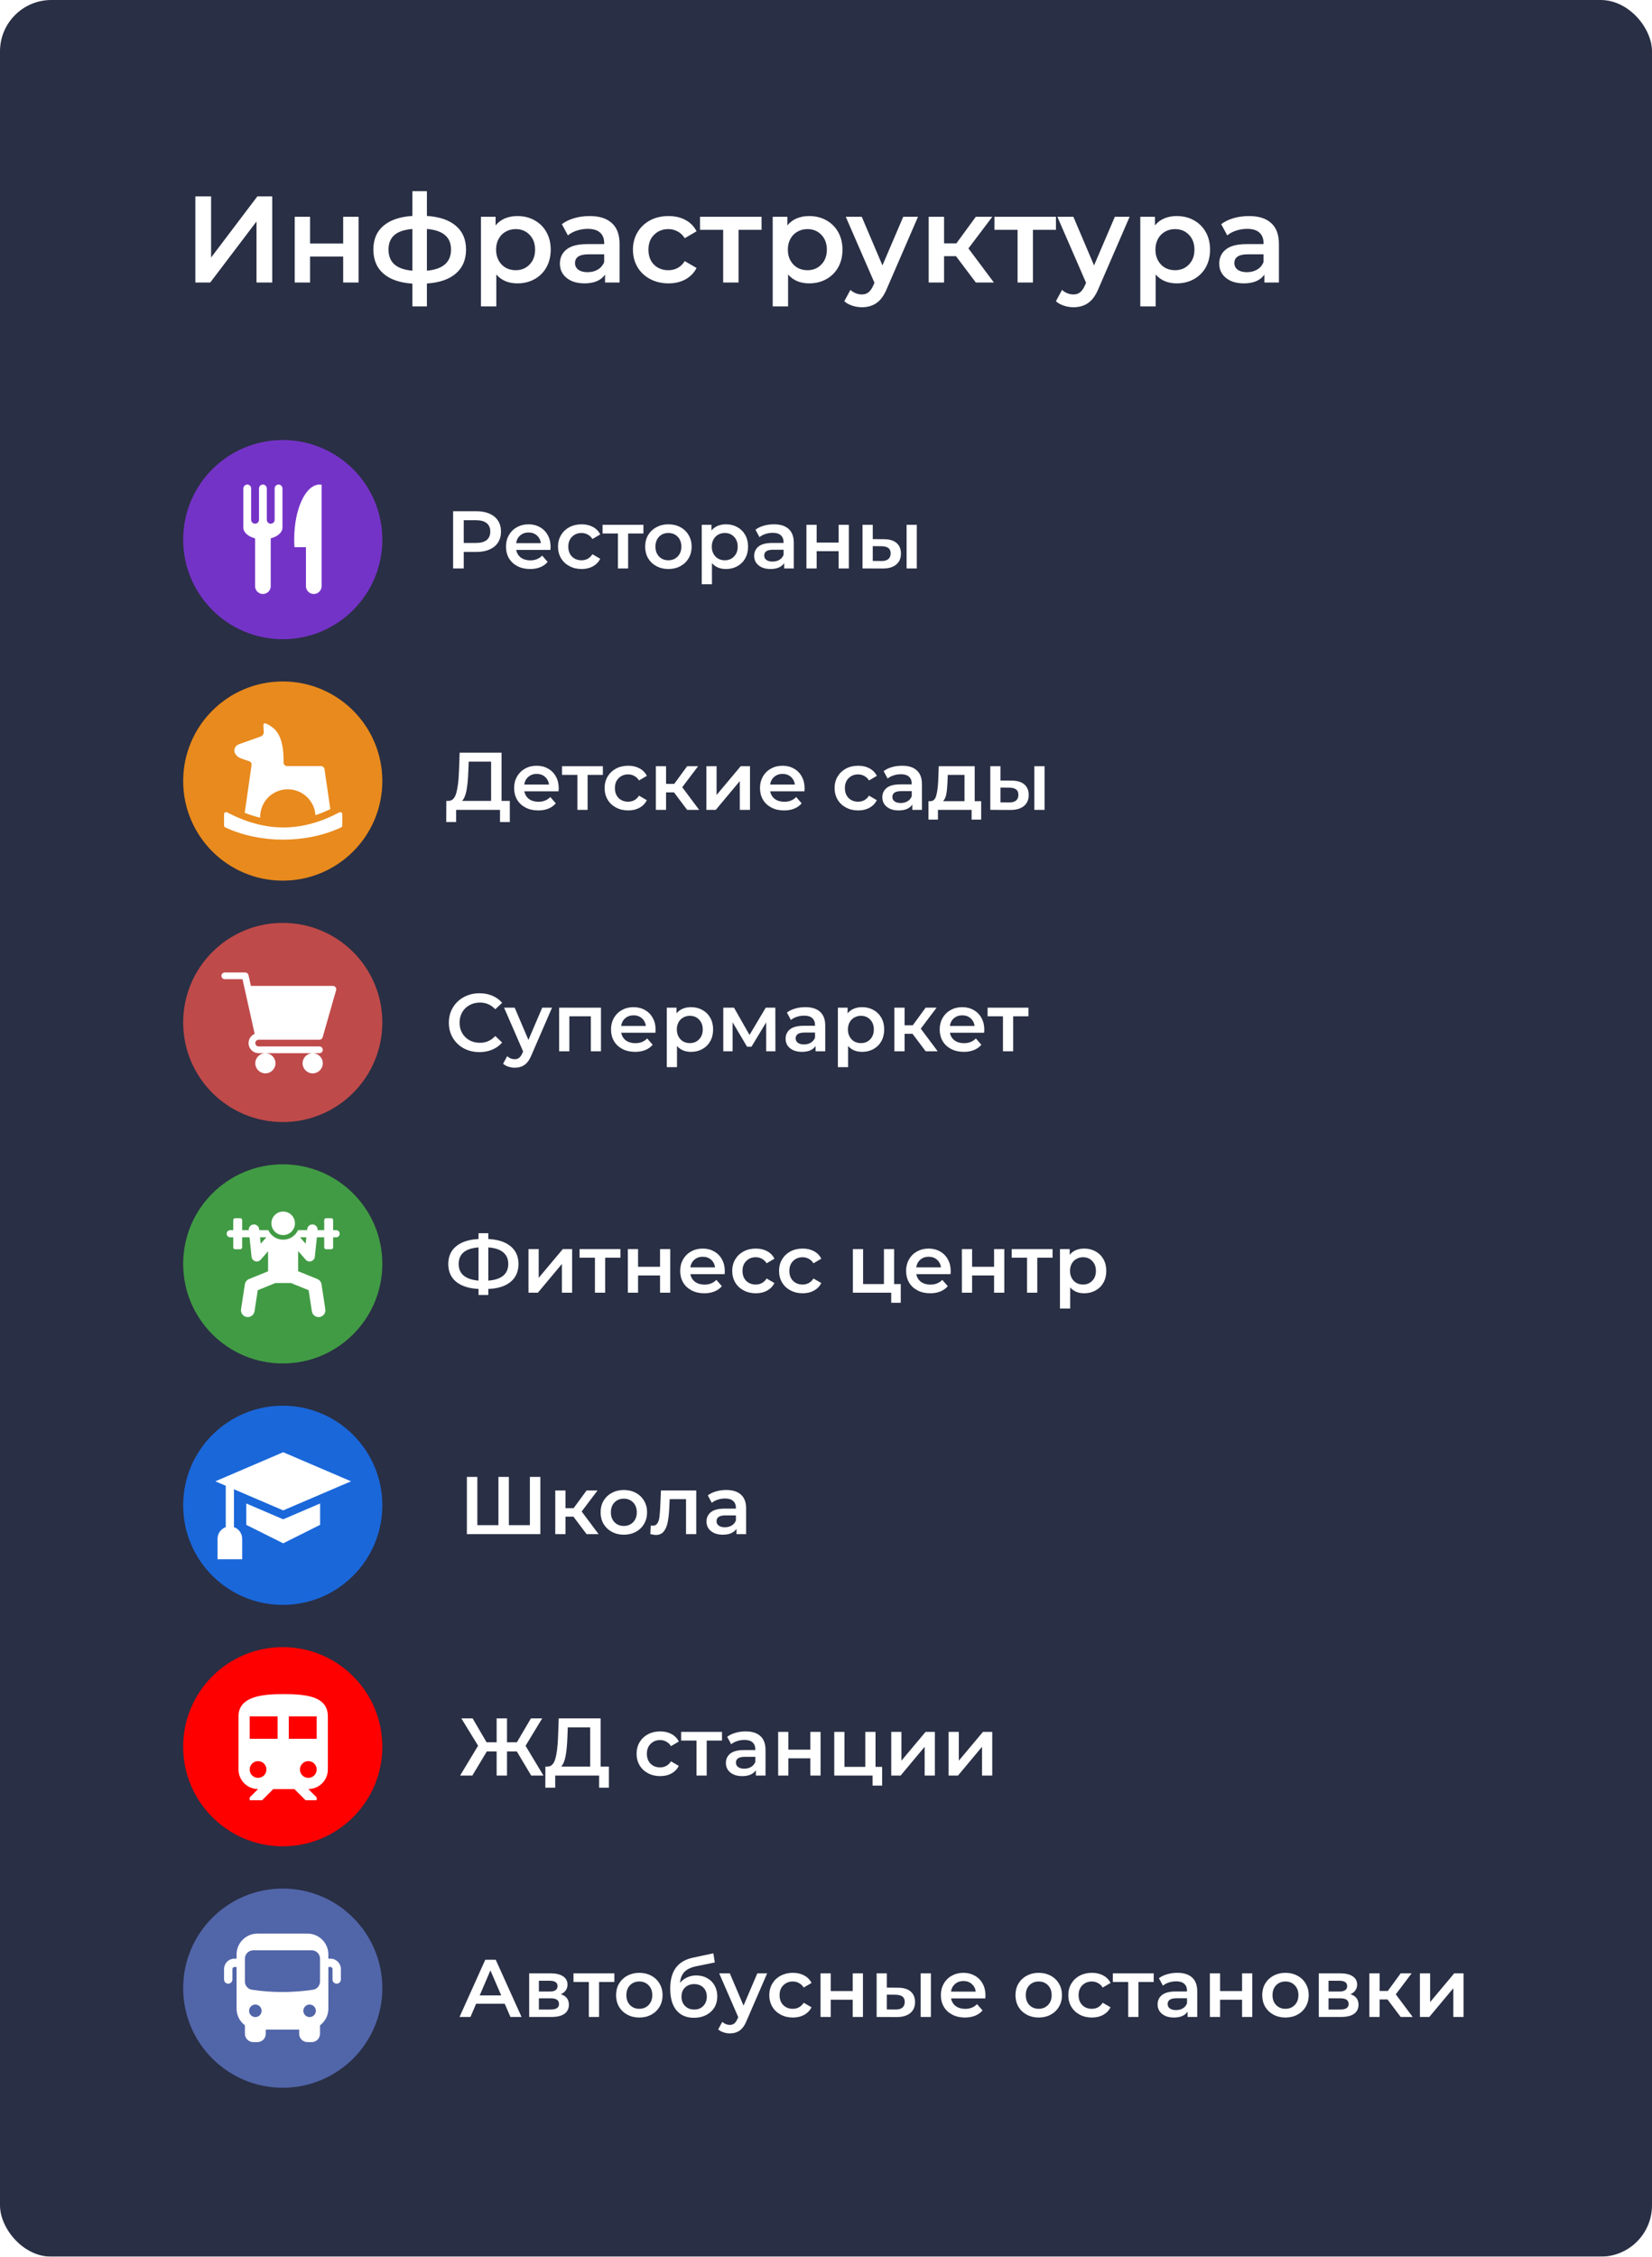 <?xml version="1.0" encoding="UTF-8"?> <svg xmlns="http://www.w3.org/2000/svg" width="965" height="1318" viewBox="0 0 965 1318" fill="none"><g filter="url(#filter0_b_137_435)"><rect width="965" height="1318" rx="30" fill="#292F44"></rect><circle cx="165.166" cy="1020.17" r="58.166" fill="#FF0000"></circle><g clip-path="url(#clip0_137_435)"><path d="M165.42 989.433C152.372 989.433 139.324 991.064 139.324 1002.48V1033.47C139.324 1039.76 144.445 1044.89 150.741 1044.89L145.848 1049.78V1051.41H153.122L159.646 1044.89H171.944L178.467 1051.41H184.991V1049.78L180.098 1044.89C186.394 1044.89 191.515 1039.76 191.515 1033.47V1002.48C191.515 991.064 179.837 989.433 165.42 989.433ZM150.741 1038.36C148.034 1038.36 145.848 1036.18 145.848 1033.47C145.848 1030.76 148.034 1028.58 150.741 1028.58C153.448 1028.58 155.634 1030.76 155.634 1033.47C155.634 1036.18 153.448 1038.36 150.741 1038.36ZM162.158 1015.53H145.848V1002.48H162.158V1015.53H162.158ZM180.098 1038.36C177.391 1038.36 175.205 1036.18 175.205 1033.47C175.205 1030.76 177.391 1028.58 180.098 1028.58C182.806 1028.58 184.991 1030.76 184.991 1033.47C184.991 1036.18 182.806 1038.36 180.098 1038.36ZM184.991 1015.53H168.681V1002.48H184.991V1015.53Z" fill="white"></path></g><circle cx="165.166" cy="879.166" r="58.166" fill="#1A67DA"></circle><g clip-path="url(#clip1_137_435)"><path d="M136.67 891.917V869.811L165.42 882.133L205.044 865.151L165.42 848.169L125.796 865.151L131.878 867.757V891.917C129.089 892.906 127.086 895.569 127.086 898.693V910.672H141.462V898.693C141.462 895.57 139.458 892.906 136.67 891.917Z" fill="white"></path><path d="M143.857 878.104V890.59L165.42 901.371L186.983 890.59V878.104L165.42 887.346L143.857 878.104Z" fill="white"></path></g><circle cx="165.166" cy="738.166" r="58.166" fill="#419B44"></circle><g clip-path="url(#clip2_137_435)"><path d="M196.356 718.477H194.599V712.596C194.599 712.304 194.483 712.024 194.277 711.818C194.07 711.611 193.79 711.495 193.498 711.495H190.49C190.198 711.495 189.918 711.611 189.711 711.818C189.505 712.024 189.389 712.304 189.389 712.596V718.477H185.543C185.704 716.793 184.463 715.318 182.82 715.144C181.13 714.966 179.631 716.202 179.455 717.866L179.39 718.477H174.091C172.527 721.853 169.153 724.032 165.415 724.032C161.626 724.032 158.28 721.803 156.739 718.477H151.459L151.394 717.866C151.217 716.189 149.704 714.967 148.029 715.144C146.388 715.318 145.145 716.791 145.306 718.477H141.45V712.596C141.45 712.304 141.334 712.024 141.128 711.818C140.921 711.611 140.641 711.495 140.349 711.495H137.341C137.049 711.495 136.769 711.611 136.562 711.818C136.356 712.024 136.24 712.304 136.24 712.596V718.477H134.484C133.332 718.477 132.399 719.41 132.399 720.562C132.399 721.713 133.332 722.646 134.484 722.646H136.24V728.527C136.24 728.819 136.356 729.099 136.562 729.306C136.769 729.512 137.049 729.628 137.341 729.628H140.349C140.641 729.628 140.922 729.512 141.128 729.306C141.335 729.099 141.451 728.819 141.451 728.527V722.646H145.745C145.877 723.893 146.809 732.711 146.947 734.016C147.224 736.633 150.52 737.739 152.295 735.707L156.596 730.785V742.495L145.467 747.017C144.828 747.276 144.268 747.697 143.841 748.238C143.414 748.779 143.135 749.422 143.031 750.103L140.811 764.659C140.479 766.832 141.972 768.862 144.144 769.193C146.317 769.525 148.347 768.032 148.678 765.86L150.558 753.539L160.853 749.356H169.992L180.288 753.539L182.167 765.86C182.499 768.033 184.529 769.525 186.701 769.193C188.874 768.862 190.366 766.832 190.035 764.659L187.814 750.103C187.71 749.422 187.431 748.779 187.004 748.238C186.577 747.697 186.017 747.276 185.378 747.016L174.161 742.459V730.68L178.554 735.707C180.281 737.684 183.617 736.705 183.902 734.015L185.104 722.646H189.389V728.527C189.389 728.819 189.505 729.099 189.711 729.305C189.918 729.512 190.198 729.628 190.49 729.628H193.498C193.79 729.628 194.07 729.512 194.277 729.305C194.483 729.099 194.599 728.819 194.599 728.527V722.646H196.356C197.507 722.646 198.44 721.713 198.44 720.561C198.44 719.41 197.507 718.477 196.356 718.477ZM152.297 726.403L151.899 722.646H155.58C154.486 723.898 153.391 725.151 152.297 726.403ZM178.552 726.403L175.269 722.646H178.949L178.552 726.403Z" fill="white"></path><path d="M165.415 721.347C169.211 721.347 172.288 718.27 172.288 714.474C172.288 710.679 169.211 707.602 165.415 707.602C161.619 707.602 158.542 710.679 158.542 714.474C158.542 718.27 161.619 721.347 165.415 721.347Z" fill="white"></path></g><circle cx="165.167" cy="597.166" r="58.166" fill="#BF4A4A"></circle><g clip-path="url(#clip3_137_435)"><path d="M151.093 607.247H186.587C187.466 607.247 188.237 606.666 188.475 605.822L196.333 578.318C196.502 577.725 196.386 577.088 196.015 576.595C195.831 576.353 195.594 576.156 195.321 576.021C195.049 575.885 194.749 575.814 194.445 575.814H146.558L145.154 569.495C145.057 569.058 144.814 568.668 144.465 568.388C144.116 568.108 143.682 567.956 143.235 567.956H131.317C130.231 567.956 129.353 568.835 129.353 569.921C129.353 571.007 130.231 571.885 131.317 571.885H141.658L148.753 603.809C146.665 604.717 145.2 606.794 145.2 609.212C145.2 612.462 147.844 615.106 151.093 615.106H186.587C187.673 615.106 188.551 614.227 188.551 613.141C188.551 612.055 187.673 611.177 186.587 611.177H151.093C150.011 611.177 149.129 610.296 149.129 609.212C149.129 608.128 150.011 607.247 151.093 607.247ZM149.129 620.999C149.129 624.249 151.773 626.893 155.023 626.893C158.273 626.893 160.917 624.249 160.917 620.999C160.917 617.75 158.273 615.106 155.023 615.106C151.773 615.106 149.129 617.75 149.129 620.999ZM176.764 620.999C176.764 624.249 179.408 626.893 182.658 626.893C185.908 626.893 188.551 624.249 188.551 620.999C188.551 617.75 185.908 615.106 182.658 615.106C179.408 615.106 176.764 617.75 176.764 620.999Z" fill="white"></path></g><circle cx="165.166" cy="456.166" r="58.166" fill="#E88A1D"></circle><g clip-path="url(#clip4_137_435)"><path d="M145.612 444.615C146.057 444.769 146.434 445.073 146.679 445.474C146.924 445.876 147.022 446.351 146.955 446.816L142.95 474.719C145.979 475.906 148.974 476.859 151.946 477.578C151.946 467.508 159.705 460.992 168.094 460.992C172.416 460.992 176.479 462.666 179.537 465.706C182.359 468.514 184.012 472.174 184.251 476.101C187.125 475.147 190.021 473.974 192.949 472.583L189.567 449.3C189.411 448.229 188.469 447.421 187.374 447.421H167.673C166.537 447.421 165.633 446.485 165.649 445.366C165.884 429.832 161.217 425.173 155.256 422.533C154.565 422.227 153.796 422.763 153.84 423.517L154.064 427.357C154.147 428.323 153.714 429.269 152.921 429.84C152.588 430.079 153.431 429.743 139.514 434.692C137.147 435.536 136.169 438.323 137.471 440.344C138.979 442.672 140.923 442.998 145.612 444.615Z" fill="white"></path><path d="M130.876 475.507V482.143C130.876 482.373 130.942 482.597 131.066 482.79C131.189 482.983 131.365 483.137 131.573 483.234C151.946 492.782 178.85 492.782 199.267 483.232C199.475 483.136 199.651 482.982 199.775 482.788C199.898 482.595 199.964 482.371 199.964 482.141V475.54C199.964 474.636 199.003 474.056 198.203 474.478C176.486 485.917 155.762 486.498 132.632 474.441C131.832 474.025 130.876 474.605 130.876 475.507Z" fill="white"></path></g><circle cx="165.166" cy="315.166" r="58.166" fill="#7433C7"></circle><g clip-path="url(#clip5_137_435)"><path d="M162.715 283C161.461 283 160.448 284.023 160.448 285.285H160.429V303.573C160.429 304.18 160.188 304.761 159.76 305.19C159.331 305.618 158.75 305.859 158.143 305.859C157.537 305.859 156.956 305.618 156.527 305.19C156.098 304.761 155.857 304.18 155.857 303.573V285.285H155.84C155.84 284.023 154.824 283 153.572 283C152.319 283 151.304 284.023 151.304 285.285H151.287V303.573C151.287 304.18 151.046 304.761 150.617 305.19C150.188 305.618 149.607 305.859 149.001 305.859C148.394 305.859 147.813 305.618 147.384 305.19C146.955 304.761 146.715 304.18 146.715 303.573V285.285C146.715 284.023 145.699 283 144.448 283C143.195 283 142.179 284.023 142.179 285.285H142.143V308.143C142.143 310.955 144.964 313.371 149 314.429V342.429C149.02 343.628 149.511 344.771 150.366 345.612C151.221 346.452 152.372 346.923 153.571 346.923C154.77 346.923 155.921 346.452 156.776 345.612C157.631 344.771 158.122 343.628 158.143 342.429V314.429C162.179 313.371 165 310.955 165 308.143V285.285H164.983C164.983 284.023 163.967 283 162.715 283ZM186.715 283C178.509 283 171.859 297.327 171.859 315C171.859 316.552 171.909 318.079 172.009 319.572H178.716V342.427C178.736 343.626 179.227 344.768 180.082 345.609C180.937 346.45 182.088 346.921 183.287 346.921C184.486 346.921 185.637 346.45 186.492 345.609C187.347 344.768 187.838 343.626 187.859 342.427V283.093C187.48 283.031 187.098 283 186.715 283Z" fill="white"></path></g><circle cx="165.166" cy="1161.17" r="58.166" fill="#5165A9"></circle><path d="M193.031 1143.94H191.812V1141.5C191.812 1134.78 186.345 1129.31 179.625 1129.31H150.375C143.655 1129.31 138.188 1134.78 138.188 1141.5V1143.94H136.969C135.353 1143.94 133.804 1144.58 132.662 1145.72C131.52 1146.87 130.877 1148.42 130.875 1150.03V1156.12C130.875 1156.77 131.132 1157.39 131.589 1157.85C132.046 1158.31 132.666 1158.56 133.312 1158.56C133.959 1158.56 134.579 1158.31 135.036 1157.85C135.493 1157.39 135.75 1156.77 135.75 1156.12V1150.03C135.75 1149.71 135.878 1149.4 136.107 1149.17C136.336 1148.94 136.646 1148.81 136.969 1148.81H138.188V1173.19C138.188 1177.16 140.123 1180.65 143.067 1182.88L143.062 1182.94V1187.81C143.062 1189.11 143.576 1190.35 144.49 1191.26C145.405 1192.17 146.645 1192.69 147.938 1192.69H150.375C151.668 1192.69 152.908 1192.17 153.822 1191.26C154.736 1190.35 155.25 1189.11 155.25 1187.81V1185.38H174.75V1187.81C174.75 1189.11 175.264 1190.35 176.178 1191.26C177.092 1192.17 178.332 1192.69 179.625 1192.69H182.062C183.355 1192.69 184.595 1192.17 185.51 1191.26C186.424 1190.35 186.938 1189.11 186.938 1187.81V1182.94L186.933 1182.88C189.877 1180.65 191.812 1177.16 191.812 1173.19V1148.81H193.031C193.354 1148.81 193.664 1148.94 193.893 1149.17C194.122 1149.4 194.25 1149.71 194.25 1150.03V1156.12C194.25 1156.77 194.507 1157.39 194.964 1157.85C195.421 1158.31 196.041 1158.56 196.688 1158.56C197.334 1158.56 197.954 1158.31 198.411 1157.85C198.868 1157.39 199.125 1156.77 199.125 1156.12V1150.03C199.125 1146.67 196.393 1143.94 193.031 1143.94ZM149.156 1178.06C148.676 1178.06 148.2 1177.97 147.757 1177.78C147.313 1177.6 146.91 1177.33 146.57 1176.99C146.231 1176.65 145.962 1176.25 145.778 1175.8C145.594 1175.36 145.5 1174.88 145.5 1174.4C145.5 1173.92 145.595 1173.45 145.779 1173C145.963 1172.56 146.232 1172.16 146.572 1171.82C146.912 1171.48 147.315 1171.21 147.759 1171.03C148.203 1170.84 148.678 1170.75 149.159 1170.75C150.129 1170.75 151.059 1171.13 151.745 1171.82C152.43 1172.51 152.815 1173.44 152.815 1174.41C152.815 1175.38 152.429 1176.31 151.743 1176.99C151.057 1177.68 150.126 1178.06 149.156 1178.06ZM180.844 1178.06C180.363 1178.06 179.888 1177.97 179.444 1177.78C179.001 1177.6 178.597 1177.33 178.258 1176.99C177.918 1176.65 177.649 1176.25 177.465 1175.8C177.282 1175.36 177.187 1174.88 177.188 1174.4C177.188 1173.92 177.282 1173.45 177.466 1173C177.65 1172.56 177.92 1172.16 178.26 1171.82C178.599 1171.48 179.003 1171.21 179.446 1171.03C179.89 1170.84 180.366 1170.75 180.846 1170.75C181.816 1170.75 182.746 1171.13 183.432 1171.82C184.118 1172.51 184.503 1173.44 184.502 1174.41C184.502 1175.38 184.116 1176.31 183.43 1176.99C182.744 1177.68 181.814 1178.06 180.844 1178.06ZM186.938 1157.28C186.938 1159.66 185.224 1161.74 182.869 1162.09C171.023 1163.88 158.977 1163.88 147.131 1162.09C144.776 1161.74 143.062 1159.66 143.062 1157.28V1143.94C143.062 1142.64 143.576 1141.4 144.49 1140.49C145.405 1139.58 146.645 1139.06 147.938 1139.06H182.062C183.355 1139.06 184.595 1139.58 185.51 1140.49C186.424 1141.4 186.938 1142.64 186.938 1143.94V1157.28Z" fill="white"></path><path d="M114.116 114.685H123.316V150.409L150.342 114.685H159.04V165H149.839V129.348L122.813 165H114.116V114.685ZM172.141 126.617H181.125V142.215H200.461V126.617H209.445V165H200.461V149.834H181.125V165H172.141V126.617ZM272.232 145.737C272.232 151.679 270.244 156.351 266.267 159.753C262.337 163.155 256.707 165.096 249.375 165.575V178.944H240.894V165.647C233.562 165.168 227.932 163.227 224.002 159.825C220.073 156.423 218.108 151.727 218.108 145.737C218.108 139.795 220.073 135.171 224.002 131.864C227.932 128.51 233.562 126.593 240.894 126.114V111.667H249.375V126.114C256.707 126.593 262.337 128.51 266.267 131.864C270.244 135.219 272.232 139.843 272.232 145.737ZM226.949 145.737C226.949 149.426 228.075 152.302 230.328 154.362C232.628 156.423 236.15 157.668 240.894 158.1V133.733C236.15 134.116 232.628 135.314 230.328 137.327C228.075 139.34 226.949 142.143 226.949 145.737ZM249.375 158.1C258.767 157.237 263.463 153.116 263.463 145.737C263.463 142.095 262.289 139.292 259.941 137.327C257.641 135.314 254.119 134.116 249.375 133.733V158.1ZM302.216 126.186C305.954 126.186 309.284 127 312.207 128.63C315.178 130.259 317.502 132.559 319.179 135.53C320.857 138.501 321.695 141.927 321.695 145.809C321.695 149.69 320.857 153.14 319.179 156.159C317.502 159.13 315.178 161.43 312.207 163.059C309.284 164.689 305.954 165.503 302.216 165.503C297.041 165.503 292.944 163.778 289.925 160.328V178.944H280.94V126.617H289.494V131.649C290.979 129.828 292.8 128.462 294.957 127.552C297.161 126.641 299.581 126.186 302.216 126.186ZM301.21 157.812C304.516 157.812 307.224 156.71 309.332 154.506C311.488 152.302 312.567 149.402 312.567 145.809C312.567 142.215 311.488 139.316 309.332 137.111C307.224 134.907 304.516 133.805 301.21 133.805C299.054 133.805 297.113 134.308 295.388 135.314C293.663 136.273 292.297 137.662 291.291 139.483C290.284 141.304 289.781 143.413 289.781 145.809C289.781 148.205 290.284 150.313 291.291 152.134C292.297 153.955 293.663 155.368 295.388 156.375C297.113 157.333 299.054 157.812 301.21 157.812ZM344.45 126.186C350.104 126.186 354.417 127.552 357.388 130.283C360.407 132.966 361.916 137.039 361.916 142.502V165H353.434V160.328C352.332 162.005 350.751 163.299 348.69 164.209C346.678 165.072 344.234 165.503 341.359 165.503C338.484 165.503 335.968 165.024 333.812 164.066C331.655 163.059 329.978 161.694 328.78 159.969C327.63 158.196 327.055 156.207 327.055 154.003C327.055 150.553 328.325 147.797 330.865 145.737C333.452 143.628 337.501 142.574 343.012 142.574H352.931V141.999C352.931 139.316 352.117 137.255 350.487 135.818C348.906 134.38 346.534 133.661 343.371 133.661C341.215 133.661 339.083 133.997 336.974 134.667C334.914 135.338 333.165 136.273 331.727 137.471L328.205 130.93C330.218 129.396 332.638 128.222 335.465 127.408C338.292 126.593 341.287 126.186 344.45 126.186ZM343.228 158.962C345.48 158.962 347.468 158.459 349.194 157.453C350.967 156.399 352.212 154.913 352.931 152.996V148.54H343.659C338.484 148.54 335.896 150.241 335.896 153.643C335.896 155.273 336.543 156.566 337.837 157.525C339.131 158.483 340.928 158.962 343.228 158.962ZM390.5 165.503C386.523 165.503 382.953 164.665 379.791 162.987C376.628 161.31 374.16 158.986 372.387 156.015C370.614 152.996 369.728 149.594 369.728 145.809C369.728 142.023 370.614 138.645 372.387 135.674C374.16 132.703 376.604 130.379 379.719 128.702C382.881 127.024 386.475 126.186 390.5 126.186C394.286 126.186 397.592 126.953 400.42 128.486C403.295 130.019 405.451 132.224 406.889 135.099L399.988 139.124C398.886 137.351 397.497 136.033 395.819 135.171C394.19 134.26 392.393 133.805 390.429 133.805C387.074 133.805 384.295 134.907 382.091 137.111C379.886 139.268 378.784 142.167 378.784 145.809C378.784 149.45 379.862 152.373 382.019 154.578C384.223 156.734 387.026 157.812 390.429 157.812C392.393 157.812 394.19 157.381 395.819 156.518C397.497 155.608 398.886 154.266 399.988 152.493L406.889 156.518C405.403 159.394 403.223 161.622 400.348 163.203C397.52 164.736 394.238 165.503 390.5 165.503ZM444.853 134.236H431.411V165H422.427V134.236H408.914V126.617H444.853V134.236ZM472.646 126.186C476.383 126.186 479.714 127 482.637 128.63C485.608 130.259 487.932 132.559 489.609 135.53C491.286 138.501 492.125 141.927 492.125 145.809C492.125 149.69 491.286 153.14 489.609 156.159C487.932 159.13 485.608 161.43 482.637 163.059C479.714 164.689 476.383 165.503 472.646 165.503C467.471 165.503 463.373 163.778 460.355 160.328V178.944H451.37V126.617H459.923V131.649C461.409 129.828 463.23 128.462 465.386 127.552C467.59 126.641 470.01 126.186 472.646 126.186ZM471.639 157.812C474.946 157.812 477.653 156.71 479.762 154.506C481.918 152.302 482.996 149.402 482.996 145.809C482.996 142.215 481.918 139.316 479.762 137.111C477.653 134.907 474.946 133.805 471.639 133.805C469.483 133.805 467.542 134.308 465.817 135.314C464.092 136.273 462.727 137.662 461.72 139.483C460.714 141.304 460.211 143.413 460.211 145.809C460.211 148.205 460.714 150.313 461.72 152.134C462.727 153.955 464.092 155.368 465.817 156.375C467.542 157.333 469.483 157.812 471.639 157.812ZM536.24 126.617L518.271 168.091C516.594 172.26 514.557 175.183 512.161 176.86C509.765 178.585 506.866 179.447 503.464 179.447C501.547 179.447 499.654 179.136 497.786 178.513C495.917 177.89 494.383 177.028 493.185 175.925L496.779 169.313C497.642 170.127 498.648 170.774 499.798 171.253C500.996 171.733 502.194 171.972 503.392 171.972C504.973 171.972 506.267 171.565 507.274 170.75C508.328 169.936 509.286 168.57 510.149 166.653L510.796 165.144L494.048 126.617H503.392L515.468 155.009L527.615 126.617H536.24ZM558.438 149.618H551.466V165H542.481V126.617H551.466V142.143H558.653L570.01 126.617H579.642L565.697 145.09L580.576 165H570.01L558.438 149.618ZM616.826 134.236H603.385V165H594.4V134.236H580.887V126.617H616.826V134.236ZM659.851 126.617L641.881 168.091C640.204 172.26 638.168 175.183 635.772 176.86C633.376 178.585 630.477 179.447 627.075 179.447C625.158 179.447 623.265 179.136 621.396 178.513C619.527 177.89 617.994 177.028 616.796 175.925L620.39 169.313C621.252 170.127 622.259 170.774 623.409 171.253C624.607 171.733 625.805 171.972 627.003 171.972C628.584 171.972 629.878 171.565 630.884 170.75C631.938 169.936 632.897 168.57 633.759 166.653L634.406 165.144L617.659 126.617H627.003L639.078 155.009L651.226 126.617H659.851ZM687.367 126.186C691.105 126.186 694.435 127 697.358 128.63C700.329 130.259 702.653 132.559 704.331 135.53C706.008 138.501 706.846 141.927 706.846 145.809C706.846 149.69 706.008 153.14 704.331 156.159C702.653 159.13 700.329 161.43 697.358 163.059C694.435 164.689 691.105 165.503 687.367 165.503C682.192 165.503 678.095 163.778 675.076 160.328V178.944H666.091V126.617H674.645V131.649C676.13 129.828 677.951 128.462 680.108 127.552C682.312 126.641 684.732 126.186 687.367 126.186ZM686.361 157.812C689.667 157.812 692.375 156.71 694.483 154.506C696.64 152.302 697.718 149.402 697.718 145.809C697.718 142.215 696.64 139.316 694.483 137.111C692.375 134.907 689.667 133.805 686.361 133.805C684.205 133.805 682.264 134.308 680.539 135.314C678.814 136.273 677.448 137.662 676.442 139.483C675.436 141.304 674.932 143.413 674.932 145.809C674.932 148.205 675.436 150.313 676.442 152.134C677.448 153.955 678.814 155.368 680.539 156.375C682.264 157.333 684.205 157.812 686.361 157.812ZM729.601 126.186C735.255 126.186 739.568 127.552 742.539 130.283C745.558 132.966 747.067 137.039 747.067 142.502V165H738.585V160.328C737.483 162.005 735.902 163.299 733.842 164.209C731.829 165.072 729.385 165.503 726.51 165.503C723.635 165.503 721.119 165.024 718.963 164.066C716.806 163.059 715.129 161.694 713.931 159.969C712.781 158.196 712.206 156.207 712.206 154.003C712.206 150.553 713.476 147.797 716.016 145.737C718.603 143.628 722.652 142.574 728.163 142.574H738.082V141.999C738.082 139.316 737.268 137.255 735.638 135.818C734.057 134.38 731.685 133.661 728.523 133.661C726.366 133.661 724.234 133.997 722.125 134.667C720.065 135.338 718.316 136.273 716.878 137.471L713.356 130.93C715.369 129.396 717.789 128.222 720.616 127.408C723.443 126.593 726.438 126.186 729.601 126.186ZM728.379 158.962C730.631 158.962 732.62 158.459 734.345 157.453C736.118 156.399 737.364 154.913 738.082 152.996V148.54H728.81C723.635 148.54 721.047 150.241 721.047 153.643C721.047 155.273 721.694 156.566 722.988 157.525C724.282 158.483 726.079 158.962 728.379 158.962Z" fill="white"></path><path d="M278.425 298.587C281.321 298.587 283.835 299.064 285.967 300.019C288.131 300.973 289.786 302.342 290.931 304.124C292.077 305.906 292.65 308.022 292.65 310.472C292.65 312.891 292.077 315.007 290.931 316.821C289.786 318.603 288.131 319.971 285.967 320.926C283.835 321.881 281.321 322.358 278.425 322.358H270.883V332H264.678V298.587H278.425ZM278.139 317.107C280.844 317.107 282.896 316.534 284.296 315.389C285.696 314.243 286.396 312.604 286.396 310.472C286.396 308.34 285.696 306.701 284.296 305.556C282.896 304.41 280.844 303.837 278.139 303.837H270.883V317.107H278.139ZM321.625 319.398C321.625 319.812 321.593 320.401 321.53 321.165H301.529C301.879 323.042 302.786 324.538 304.25 325.651C305.746 326.733 307.592 327.274 309.787 327.274C312.588 327.274 314.895 326.352 316.709 324.506L319.907 328.181C318.761 329.55 317.313 330.584 315.563 331.284C313.813 331.984 311.84 332.334 309.644 332.334C306.844 332.334 304.377 331.777 302.245 330.663C300.113 329.55 298.459 328.006 297.281 326.033C296.136 324.029 295.563 321.769 295.563 319.255C295.563 316.773 296.12 314.546 297.233 312.573C298.379 310.568 299.954 309.008 301.959 307.895C303.964 306.781 306.223 306.224 308.737 306.224C311.219 306.224 313.431 306.781 315.372 307.895C317.345 308.977 318.872 310.52 319.954 312.525C321.068 314.498 321.625 316.789 321.625 319.398ZM308.737 310.997C306.828 310.997 305.205 311.57 303.868 312.716C302.564 313.83 301.768 315.325 301.482 317.203H315.945C315.69 315.357 314.911 313.861 313.606 312.716C312.301 311.57 310.678 310.997 308.737 310.997ZM339.75 332.334C337.109 332.334 334.738 331.777 332.638 330.663C330.538 329.55 328.899 328.006 327.722 326.033C326.544 324.029 325.955 321.769 325.955 319.255C325.955 316.741 326.544 314.498 327.722 312.525C328.899 310.552 330.522 309.008 332.59 307.895C334.691 306.781 337.077 306.224 339.75 306.224C342.264 306.224 344.46 306.733 346.337 307.752C348.247 308.77 349.679 310.234 350.633 312.143L346.051 314.816C345.319 313.639 344.396 312.764 343.283 312.191C342.201 311.586 341.007 311.284 339.703 311.284C337.475 311.284 335.629 312.016 334.166 313.48C332.702 314.911 331.97 316.837 331.97 319.255C331.97 321.674 332.686 323.615 334.118 325.079C335.582 326.511 337.443 327.227 339.703 327.227C341.007 327.227 342.201 326.94 343.283 326.367C344.396 325.763 345.319 324.872 346.051 323.694L350.633 326.367C349.647 328.277 348.199 329.757 346.29 330.807C344.412 331.825 342.232 332.334 339.75 332.334ZM375.845 311.57H366.919V332H360.952V311.57H351.978V306.51H375.845V311.57ZM390.415 332.334C387.837 332.334 385.514 331.777 383.446 330.663C381.377 329.55 379.754 328.006 378.577 326.033C377.431 324.029 376.858 321.769 376.858 319.255C376.858 316.741 377.431 314.498 378.577 312.525C379.754 310.552 381.377 309.008 383.446 307.895C385.514 306.781 387.837 306.224 390.415 306.224C393.024 306.224 395.363 306.781 397.431 307.895C399.5 309.008 401.107 310.552 402.253 312.525C403.43 314.498 404.019 316.741 404.019 319.255C404.019 321.769 403.43 324.029 402.253 326.033C401.107 328.006 399.5 329.55 397.431 330.663C395.363 331.777 393.024 332.334 390.415 332.334ZM390.415 327.227C392.61 327.227 394.424 326.495 395.856 325.031C397.288 323.567 398.004 321.642 398.004 319.255C398.004 316.869 397.288 314.943 395.856 313.48C394.424 312.016 392.61 311.284 390.415 311.284C388.219 311.284 386.405 312.016 384.973 313.48C383.573 314.943 382.873 316.869 382.873 319.255C382.873 321.642 383.573 323.567 384.973 325.031C386.405 326.495 388.219 327.227 390.415 327.227ZM424.042 306.224C426.524 306.224 428.736 306.765 430.677 307.847C432.65 308.929 434.193 310.456 435.307 312.429C436.421 314.402 436.978 316.678 436.978 319.255C436.978 321.833 436.421 324.124 435.307 326.129C434.193 328.102 432.65 329.629 430.677 330.711C428.736 331.793 426.524 332.334 424.042 332.334C420.605 332.334 417.884 331.189 415.88 328.897V341.26H409.913V306.51H415.593V309.852C416.58 308.643 417.789 307.736 419.221 307.131C420.685 306.526 422.292 306.224 424.042 306.224ZM423.374 327.227C425.569 327.227 427.367 326.495 428.768 325.031C430.2 323.567 430.916 321.642 430.916 319.255C430.916 316.869 430.2 314.943 428.768 313.48C427.367 312.016 425.569 311.284 423.374 311.284C421.942 311.284 420.653 311.618 419.507 312.286C418.362 312.923 417.455 313.845 416.787 315.055C416.118 316.264 415.784 317.664 415.784 319.255C415.784 320.846 416.118 322.247 416.787 323.456C417.455 324.665 418.362 325.604 419.507 326.272C420.653 326.908 421.942 327.227 423.374 327.227ZM452.089 306.224C455.844 306.224 458.708 307.131 460.681 308.945C462.685 310.727 463.688 313.432 463.688 317.059V332H458.055V328.897C457.323 330.011 456.273 330.87 454.905 331.475C453.568 332.048 451.945 332.334 450.036 332.334C448.127 332.334 446.456 332.016 445.024 331.379C443.592 330.711 442.478 329.804 441.683 328.659C440.919 327.481 440.537 326.161 440.537 324.697C440.537 322.406 441.38 320.576 443.067 319.207C444.785 317.807 447.474 317.107 451.134 317.107H457.721V316.725C457.721 314.943 457.18 313.575 456.098 312.62C455.048 311.666 453.473 311.188 451.373 311.188C449.941 311.188 448.525 311.411 447.124 311.857C445.756 312.302 444.594 312.923 443.64 313.718L441.301 309.374C442.637 308.356 444.244 307.576 446.122 307.036C447.999 306.495 449.988 306.224 452.089 306.224ZM451.277 327.99C452.773 327.99 454.093 327.656 455.239 326.988C456.416 326.288 457.244 325.301 457.721 324.029V321.069H451.564C448.127 321.069 446.408 322.199 446.408 324.458C446.408 325.54 446.838 326.399 447.697 327.036C448.556 327.672 449.75 327.99 451.277 327.99ZM471.071 306.51H477.038V316.869H489.878V306.51H495.845V332H489.878V321.928H477.038V332H471.071V306.51ZM516.252 314.912C519.498 314.912 521.98 315.643 523.698 317.107C525.417 318.571 526.276 320.639 526.276 323.313C526.276 326.113 525.321 328.277 523.412 329.804C521.534 331.332 518.861 332.08 515.393 332.048L503.841 332V306.51H509.808V314.864L516.252 314.912ZM529.569 306.51H535.536V332H529.569V306.51ZM514.868 327.656C516.618 327.688 517.954 327.322 518.877 326.558C519.8 325.795 520.261 324.681 520.261 323.217C520.261 321.785 519.816 320.735 518.925 320.067C518.034 319.398 516.681 319.048 514.868 319.017L509.808 318.969V327.609L514.868 327.656Z" fill="white"></path><path d="M297.805 467.749V480.112H292.077V473H266.444V480.112H260.668L260.716 467.749H262.148C264.248 467.654 265.712 466.111 266.539 463.119C267.399 460.096 267.924 455.784 268.115 450.184L268.497 439.587H292.984V467.749H297.805ZM273.556 450.756C273.397 455.084 273.047 458.696 272.506 461.592C271.965 464.456 271.106 466.508 269.929 467.749H286.874V444.837H273.795L273.556 450.756ZM326.38 460.398C326.38 460.812 326.348 461.401 326.284 462.165H306.284C306.634 464.042 307.541 465.538 309.005 466.651C310.501 467.733 312.346 468.274 314.542 468.274C317.342 468.274 319.649 467.352 321.463 465.506L324.661 469.181C323.516 470.55 322.068 471.584 320.318 472.284C318.567 472.984 316.594 473.334 314.399 473.334C311.598 473.334 309.132 472.777 307 471.663C304.868 470.55 303.213 469.006 302.036 467.033C300.89 465.029 300.317 462.769 300.317 460.255C300.317 457.773 300.874 455.546 301.988 453.573C303.134 451.568 304.709 450.008 306.714 448.895C308.718 447.781 310.978 447.224 313.492 447.224C315.974 447.224 318.186 447.781 320.127 448.895C322.1 449.977 323.627 451.52 324.709 453.525C325.823 455.498 326.38 457.789 326.38 460.398ZM313.492 451.997C311.582 451.997 309.96 452.57 308.623 453.716C307.318 454.83 306.523 456.325 306.236 458.203H320.7C320.445 456.357 319.665 454.861 318.361 453.716C317.056 452.57 315.433 451.997 313.492 451.997ZM352.165 452.57H343.239V473H337.272V452.57H328.298V447.51H352.165V452.57ZM366.973 473.334C364.332 473.334 361.961 472.777 359.861 471.663C357.761 470.55 356.122 469.006 354.944 467.033C353.767 465.029 353.178 462.769 353.178 460.255C353.178 457.741 353.767 455.498 354.944 453.525C356.122 451.552 357.745 450.008 359.813 448.895C361.913 447.781 364.3 447.224 366.973 447.224C369.487 447.224 371.683 447.733 373.56 448.752C375.47 449.77 376.902 451.234 377.856 453.143L373.274 455.816C372.542 454.639 371.619 453.764 370.505 453.191C369.423 452.586 368.23 452.284 366.925 452.284C364.698 452.284 362.852 453.016 361.388 454.48C359.925 455.911 359.193 457.837 359.193 460.255C359.193 462.674 359.909 464.615 361.341 466.079C362.804 467.511 364.666 468.227 366.925 468.227C368.23 468.227 369.423 467.94 370.505 467.367C371.619 466.763 372.542 465.872 373.274 464.694L377.856 467.367C376.87 469.277 375.422 470.757 373.513 471.807C371.635 472.825 369.455 473.334 366.973 473.334ZM393.706 462.785H389.076V473H383.11V447.51H389.076V457.821H393.85L401.391 447.51H407.788L398.527 459.778L408.408 473H401.391L393.706 462.785ZM412.617 447.51H418.583V464.313L432.665 447.51H438.106V473H432.139V456.198L418.106 473H412.617V447.51ZM469.999 460.398C469.999 460.812 469.967 461.401 469.904 462.165H449.903C450.253 464.042 451.16 465.538 452.624 466.651C454.12 467.733 455.965 468.274 458.161 468.274C460.962 468.274 463.269 467.352 465.083 465.506L468.281 469.181C467.135 470.55 465.687 471.584 463.937 472.284C462.187 472.984 460.214 473.334 458.018 473.334C455.218 473.334 452.751 472.777 450.619 471.663C448.487 470.55 446.832 469.006 445.655 467.033C444.509 465.029 443.937 462.769 443.937 460.255C443.937 457.773 444.494 455.546 445.607 453.573C446.753 451.568 448.328 450.008 450.333 448.895C452.338 447.781 454.597 447.224 457.111 447.224C459.593 447.224 461.805 447.781 463.746 448.895C465.719 449.977 467.246 451.52 468.328 453.525C469.442 455.498 469.999 457.789 469.999 460.398ZM457.111 451.997C455.202 451.997 453.579 452.57 452.242 453.716C450.938 454.83 450.142 456.325 449.856 458.203H464.319C464.064 456.357 463.285 454.861 461.98 453.716C460.675 452.57 459.052 451.997 457.111 451.997ZM501.316 473.334C498.675 473.334 496.304 472.777 494.204 471.663C492.104 470.55 490.465 469.006 489.287 467.033C488.11 465.029 487.521 462.769 487.521 460.255C487.521 457.741 488.11 455.498 489.287 453.525C490.465 451.552 492.088 450.008 494.156 448.895C496.256 447.781 498.643 447.224 501.316 447.224C503.83 447.224 506.026 447.733 507.903 448.752C509.813 449.77 511.245 451.234 512.199 453.143L507.617 455.816C506.885 454.639 505.962 453.764 504.848 453.191C503.766 452.586 502.573 452.284 501.268 452.284C499.041 452.284 497.195 453.016 495.731 454.48C494.268 455.911 493.536 457.837 493.536 460.255C493.536 462.674 494.252 464.615 495.684 466.079C497.147 467.511 499.009 468.227 501.268 468.227C502.573 468.227 503.766 467.94 504.848 467.367C505.962 466.763 506.885 465.872 507.617 464.694L512.199 467.367C511.213 469.277 509.765 470.757 507.856 471.807C505.978 472.825 503.798 473.334 501.316 473.334ZM526.952 447.224C530.707 447.224 533.571 448.131 535.543 449.945C537.548 451.727 538.551 454.432 538.551 458.059V473H532.918V469.897C532.186 471.011 531.136 471.87 529.768 472.475C528.431 473.048 526.808 473.334 524.899 473.334C522.99 473.334 521.319 473.016 519.887 472.379C518.455 471.711 517.341 470.804 516.546 469.659C515.782 468.481 515.4 467.161 515.4 465.697C515.4 463.406 516.243 461.576 517.93 460.207C519.648 458.807 522.337 458.107 525.997 458.107H532.584V457.725C532.584 455.943 532.043 454.575 530.961 453.62C529.911 452.666 528.336 452.188 526.236 452.188C524.804 452.188 523.387 452.411 521.987 452.857C520.619 453.302 519.457 453.923 518.503 454.718L516.164 450.374C517.5 449.356 519.107 448.576 520.985 448.036C522.862 447.495 524.851 447.224 526.952 447.224ZM526.14 468.99C527.636 468.99 528.956 468.656 530.102 467.988C531.279 467.288 532.107 466.301 532.584 465.029V462.069H526.426C522.99 462.069 521.271 463.199 521.271 465.458C521.271 466.54 521.701 467.399 522.56 468.036C523.419 468.672 524.613 468.99 526.14 468.99ZM573.142 467.94V478.68H567.557V473H547.891V478.68H542.354V467.94H543.547C545.17 467.877 546.268 466.842 546.841 464.838C547.446 462.801 547.843 459.937 548.034 456.246L548.368 447.51H569.371V467.94H573.142ZM553.476 456.675C553.349 459.603 553.11 461.99 552.76 463.835C552.41 465.681 551.773 467.049 550.851 467.94H563.404V452.57H553.619L553.476 456.675ZM590.882 455.912C594.127 455.912 596.61 456.643 598.328 458.107C600.046 459.571 600.906 461.639 600.906 464.313C600.906 467.113 599.951 469.277 598.042 470.804C596.164 472.332 593.491 473.08 590.022 473.048L578.471 473V447.51H584.438V455.864L590.882 455.912ZM604.199 447.51H610.166V473H604.199V447.51ZM589.497 468.656C591.248 468.688 592.584 468.322 593.507 467.558C594.43 466.795 594.891 465.681 594.891 464.217C594.891 462.785 594.446 461.735 593.555 461.067C592.664 460.398 591.311 460.048 589.497 460.017L584.438 459.969V468.609L589.497 468.656Z" fill="white"></path><path d="M280.048 614.477C276.675 614.477 273.62 613.745 270.883 612.282C268.178 610.786 266.046 608.733 264.487 606.124C262.959 603.515 262.196 600.571 262.196 597.293C262.196 594.016 262.975 591.072 264.535 588.463C266.094 585.853 268.226 583.817 270.931 582.353C273.668 580.857 276.723 580.109 280.096 580.109C282.832 580.109 285.33 580.587 287.59 581.541C289.849 582.496 291.759 583.88 293.318 585.694L289.308 589.465C286.89 586.856 283.914 585.551 280.382 585.551C278.091 585.551 276.038 586.06 274.225 587.078C272.411 588.065 270.995 589.449 269.976 591.231C268.958 593.013 268.449 595.034 268.449 597.293C268.449 599.553 268.958 601.573 269.976 603.355C270.995 605.138 272.411 606.538 274.225 607.556C276.038 608.542 278.091 609.036 280.382 609.036C283.914 609.036 286.89 607.715 289.308 605.074L293.318 608.893C291.759 610.706 289.833 612.091 287.542 613.045C285.283 614 282.785 614.477 280.048 614.477ZM322.469 588.51L310.535 616.053C309.422 618.821 308.069 620.762 306.478 621.876C304.887 623.022 302.962 623.594 300.702 623.594C299.429 623.594 298.172 623.388 296.931 622.974C295.69 622.56 294.672 621.987 293.876 621.255L296.263 616.864C296.836 617.405 297.504 617.835 298.268 618.153C299.063 618.471 299.859 618.63 300.655 618.63C301.705 618.63 302.564 618.36 303.232 617.819C303.932 617.278 304.569 616.371 305.141 615.098L305.571 614.095L294.449 588.51H300.655L308.674 607.365L316.741 588.51H322.469ZM351.052 588.51V614H345.133V593.57H332.58V614H326.613V588.51H351.052ZM382.97 601.398C382.97 601.812 382.938 602.401 382.874 603.165H362.874C363.224 605.042 364.131 606.538 365.595 607.651C367.091 608.733 368.936 609.274 371.132 609.274C373.932 609.274 376.239 608.352 378.053 606.506L381.251 610.181C380.106 611.55 378.658 612.584 376.908 613.284C375.157 613.984 373.184 614.334 370.989 614.334C368.188 614.334 365.722 613.777 363.59 612.663C361.458 611.55 359.803 610.006 358.626 608.033C357.48 606.029 356.907 603.769 356.907 601.255C356.907 598.773 357.464 596.546 358.578 594.573C359.724 592.568 361.299 591.008 363.304 589.895C365.308 588.781 367.568 588.224 370.082 588.224C372.564 588.224 374.776 588.781 376.717 589.895C378.69 590.977 380.217 592.52 381.299 594.525C382.413 596.498 382.97 598.789 382.97 601.398ZM370.082 592.997C368.172 592.997 366.55 593.57 365.213 594.716C363.908 595.83 363.113 597.325 362.826 599.203H377.29C377.035 597.357 376.255 595.861 374.951 594.716C373.646 593.57 372.023 592.997 370.082 592.997ZM403.625 588.224C406.107 588.224 408.319 588.765 410.26 589.847C412.233 590.929 413.776 592.456 414.89 594.429C416.004 596.402 416.561 598.678 416.561 601.255C416.561 603.833 416.004 606.124 414.89 608.129C413.776 610.102 412.233 611.629 410.26 612.711C408.319 613.793 406.107 614.334 403.625 614.334C400.188 614.334 397.467 613.189 395.462 610.897V623.26H389.496V588.51H395.176V591.852C396.163 590.643 397.372 589.736 398.804 589.131C400.268 588.526 401.875 588.224 403.625 588.224ZM402.957 609.227C405.152 609.227 406.95 608.495 408.35 607.031C409.782 605.567 410.498 603.642 410.498 601.255C410.498 598.869 409.782 596.943 408.35 595.48C406.95 594.016 405.152 593.284 402.957 593.284C401.525 593.284 400.236 593.618 399.09 594.286C397.945 594.923 397.038 595.845 396.369 597.055C395.701 598.264 395.367 599.664 395.367 601.255C395.367 602.846 395.701 604.247 396.369 605.456C397.038 606.665 397.945 607.604 399.09 608.272C400.236 608.908 401.525 609.227 402.957 609.227ZM447.559 614V597.102L438.967 611.327H436.389L427.94 597.055V614H422.499V588.51H428.752L437.821 604.453L447.32 588.51H452.905L452.953 614H447.559ZM470.455 588.224C474.21 588.224 477.074 589.131 479.047 590.945C481.052 592.727 482.054 595.432 482.054 599.059V614H476.421V610.897C475.689 612.011 474.639 612.87 473.271 613.475C471.934 614.048 470.312 614.334 468.402 614.334C466.493 614.334 464.822 614.016 463.39 613.379C461.958 612.711 460.844 611.804 460.049 610.659C459.285 609.481 458.903 608.161 458.903 606.697C458.903 604.406 459.747 602.576 461.433 601.207C463.152 599.807 465.841 599.107 469.5 599.107H476.087V598.725C476.087 596.943 475.546 595.575 474.464 594.62C473.414 593.666 471.839 593.188 469.739 593.188C468.307 593.188 466.891 593.411 465.49 593.857C464.122 594.302 462.961 594.923 462.006 595.718L459.667 591.374C461.004 590.356 462.611 589.576 464.488 589.036C466.366 588.495 468.354 588.224 470.455 588.224ZM469.643 609.99C471.139 609.99 472.46 609.656 473.605 608.988C474.783 608.288 475.61 607.301 476.087 606.029V603.069H469.93C466.493 603.069 464.774 604.199 464.774 606.458C464.774 607.54 465.204 608.399 466.063 609.036C466.922 609.672 468.116 609.99 469.643 609.99ZM503.566 588.224C506.048 588.224 508.26 588.765 510.201 589.847C512.174 590.929 513.718 592.456 514.831 594.429C515.945 596.402 516.502 598.678 516.502 601.255C516.502 603.833 515.945 606.124 514.831 608.129C513.718 610.102 512.174 611.629 510.201 612.711C508.26 613.793 506.048 614.334 503.566 614.334C500.13 614.334 497.409 613.189 495.404 610.897V623.26H489.437V588.51H495.118V591.852C496.104 590.643 497.313 589.736 498.745 589.131C500.209 588.526 501.816 588.224 503.566 588.224ZM502.898 609.227C505.094 609.227 506.892 608.495 508.292 607.031C509.724 605.567 510.44 603.642 510.44 601.255C510.44 598.869 509.724 596.943 508.292 595.48C506.892 594.016 505.094 593.284 502.898 593.284C501.466 593.284 500.177 593.618 499.032 594.286C497.886 594.923 496.979 595.845 496.311 597.055C495.643 598.264 495.308 599.664 495.308 601.255C495.308 602.846 495.643 604.247 496.311 605.456C496.979 606.665 497.886 607.604 499.032 608.272C500.177 608.908 501.466 609.227 502.898 609.227ZM533.037 603.785H528.407V614H522.44V588.51H528.407V598.821H533.18L540.722 588.51H547.118L537.858 600.778L547.739 614H540.722L533.037 603.785ZM574.975 601.398C574.975 601.812 574.943 602.401 574.879 603.165H554.879C555.229 605.042 556.136 606.538 557.6 607.651C559.096 608.733 560.941 609.274 563.137 609.274C565.937 609.274 568.244 608.352 570.058 606.506L573.256 610.181C572.111 611.55 570.663 612.584 568.913 613.284C567.163 613.984 565.19 614.334 562.994 614.334C560.193 614.334 557.727 613.777 555.595 612.663C553.463 611.55 551.808 610.006 550.631 608.033C549.485 606.029 548.912 603.769 548.912 601.255C548.912 598.773 549.469 596.546 550.583 594.573C551.729 592.568 553.304 591.008 555.309 589.895C557.314 588.781 559.573 588.224 562.087 588.224C564.569 588.224 566.781 588.781 568.722 589.895C570.695 590.977 572.222 592.52 573.304 594.525C574.418 596.498 574.975 598.789 574.975 601.398ZM562.087 592.997C560.178 592.997 558.555 593.57 557.218 594.716C555.913 595.83 555.118 597.325 554.831 599.203H569.295C569.04 597.357 568.26 595.861 566.956 594.716C565.651 593.57 564.028 592.997 562.087 592.997ZM600.76 593.57H591.834V614H585.867V593.57H576.893V588.51H600.76V593.57Z" fill="white"></path><path d="M302.864 738.246C302.864 742.637 301.337 746.106 298.282 748.651C295.227 751.197 290.883 752.582 285.251 752.804V756.337H279.523V752.804C273.89 752.518 269.531 751.118 266.444 748.604C263.389 746.09 261.862 742.637 261.862 738.246C261.862 733.854 263.389 730.401 266.444 727.888C269.531 725.342 273.89 723.926 279.523 723.639V720.25H285.251V723.639C290.883 723.926 295.227 725.342 298.282 727.888C301.337 730.401 302.864 733.854 302.864 738.246ZM285.251 747.935C289.07 747.649 291.965 746.694 293.938 745.071C295.911 743.417 296.898 741.126 296.898 738.198C296.898 735.27 295.895 732.995 293.891 731.372C291.918 729.749 289.038 728.81 285.251 728.556V747.935ZM267.924 738.246C267.924 741.141 268.91 743.401 270.883 745.024C272.888 746.647 275.768 747.617 279.523 747.935V728.556C271.79 729.129 267.924 732.359 267.924 738.246ZM308.713 729.51H314.68V746.313L328.761 729.51H334.202V755H328.236V738.198L314.202 755H308.713V729.51ZM362.42 734.57H353.494V755H347.527V734.57H338.553V729.51H362.42V734.57ZM366.748 729.51H372.715V739.869H385.555V729.51H391.521V755H385.555V744.928H372.715V755H366.748V729.51ZM423.385 742.398C423.385 742.812 423.353 743.401 423.289 744.165H403.289C403.639 746.042 404.546 747.538 406.01 748.651C407.505 749.733 409.351 750.274 411.547 750.274C414.347 750.274 416.654 749.352 418.468 747.506L421.666 751.181C420.521 752.55 419.073 753.584 417.322 754.284C415.572 754.984 413.599 755.334 411.403 755.334C408.603 755.334 406.137 754.777 404.005 753.663C401.873 752.55 400.218 751.006 399.041 749.033C397.895 747.029 397.322 744.769 397.322 742.255C397.322 739.773 397.879 737.546 398.993 735.573C400.138 733.568 401.714 732.008 403.718 730.895C405.723 729.781 407.983 729.224 410.497 729.224C412.979 729.224 415.19 729.781 417.131 730.895C419.104 731.977 420.632 733.52 421.714 735.525C422.828 737.498 423.385 739.789 423.385 742.398ZM410.497 733.997C408.587 733.997 406.964 734.57 405.628 735.716C404.323 736.83 403.528 738.325 403.241 740.203H417.704C417.45 738.357 416.67 736.861 415.365 735.716C414.061 734.57 412.438 733.997 410.497 733.997ZM441.51 755.334C438.869 755.334 436.498 754.777 434.397 753.663C432.297 752.55 430.658 751.006 429.481 749.033C428.304 747.029 427.715 744.769 427.715 742.255C427.715 739.741 428.304 737.498 429.481 735.525C430.658 733.552 432.281 732.008 434.35 730.895C436.45 729.781 438.837 729.224 441.51 729.224C444.024 729.224 446.219 729.733 448.097 730.752C450.006 731.77 451.438 733.234 452.393 735.143L447.811 737.816C447.079 736.639 446.156 735.764 445.042 735.191C443.96 734.586 442.767 734.284 441.462 734.284C439.234 734.284 437.389 735.016 435.925 736.48C434.461 737.911 433.729 739.837 433.729 742.255C433.729 744.674 434.445 746.615 435.877 748.079C437.341 749.511 439.203 750.227 441.462 750.227C442.767 750.227 443.96 749.94 445.042 749.367C446.156 748.763 447.079 747.872 447.811 746.694L452.393 749.367C451.406 751.277 449.959 752.757 448.049 753.807C446.172 754.825 443.992 755.334 441.51 755.334ZM468.872 755.334C466.231 755.334 463.86 754.777 461.76 753.663C459.66 752.55 458.021 751.006 456.844 749.033C455.666 747.029 455.078 744.769 455.078 742.255C455.078 739.741 455.666 737.498 456.844 735.525C458.021 733.552 459.644 732.008 461.712 730.895C463.813 729.781 466.199 729.224 468.872 729.224C471.386 729.224 473.582 729.733 475.46 730.752C477.369 731.77 478.801 733.234 479.756 735.143L475.173 737.816C474.441 736.639 473.518 735.764 472.405 735.191C471.323 734.586 470.129 734.284 468.825 734.284C466.597 734.284 464.751 735.016 463.288 736.48C461.824 737.911 461.092 739.837 461.092 742.255C461.092 744.674 461.808 746.615 463.24 748.079C464.704 749.511 466.565 750.227 468.825 750.227C470.129 750.227 471.323 749.94 472.405 749.367C473.518 748.763 474.441 747.872 475.173 746.694L479.756 749.367C478.769 751.277 477.321 752.757 475.412 753.807C473.534 754.825 471.355 755.334 468.872 755.334ZM526.172 749.94V760.871H520.588V755H498.201V729.51H504.167V749.94H516.339V729.51H522.306V749.94H526.172ZM555.35 742.398C555.35 742.812 555.318 743.401 555.255 744.165H535.254C535.604 746.042 536.511 747.538 537.975 748.651C539.471 749.733 541.317 750.274 543.512 750.274C546.313 750.274 548.62 749.352 550.434 747.506L553.632 751.181C552.486 752.55 551.038 753.584 549.288 754.284C547.538 754.984 545.565 755.334 543.369 755.334C540.569 755.334 538.103 754.777 535.97 753.663C533.838 752.55 532.184 751.006 531.006 749.033C529.861 747.029 529.288 744.769 529.288 742.255C529.288 739.773 529.845 737.546 530.958 735.573C532.104 733.568 533.679 732.008 535.684 730.895C537.689 729.781 539.948 729.224 542.462 729.224C544.944 729.224 547.156 729.781 549.097 730.895C551.07 731.977 552.598 733.52 553.679 735.525C554.793 737.498 555.35 739.789 555.35 742.398ZM542.462 733.997C540.553 733.997 538.93 734.57 537.593 735.716C536.289 736.83 535.493 738.325 535.207 740.203H549.67C549.415 738.357 548.636 736.861 547.331 735.716C546.026 734.57 544.403 733.997 542.462 733.997ZM561.876 729.51H567.843V739.869H580.683V729.51H586.65V755H580.683V744.928H567.843V755H561.876V729.51ZM614.837 734.57H605.911V755H599.945V734.57H590.971V729.51H614.837V734.57ZM633.294 729.224C635.777 729.224 637.988 729.765 639.929 730.847C641.902 731.929 643.446 733.456 644.559 735.429C645.673 737.402 646.23 739.678 646.23 742.255C646.23 744.833 645.673 747.124 644.559 749.129C643.446 751.102 641.902 752.629 639.929 753.711C637.988 754.793 635.777 755.334 633.294 755.334C629.858 755.334 627.137 754.189 625.132 751.897V764.26H619.165V729.51H624.846V732.852C625.832 731.643 627.041 730.736 628.473 730.131C629.937 729.526 631.544 729.224 633.294 729.224ZM632.626 750.227C634.822 750.227 636.62 749.495 638.02 748.031C639.452 746.567 640.168 744.642 640.168 742.255C640.168 739.869 639.452 737.943 638.02 736.48C636.62 735.016 634.822 734.284 632.626 734.284C631.194 734.284 629.905 734.618 628.76 735.286C627.614 735.923 626.707 736.845 626.039 738.055C625.371 739.264 625.037 740.664 625.037 742.255C625.037 743.846 625.371 745.247 626.039 746.456C626.707 747.665 627.614 748.604 628.76 749.272C629.905 749.908 631.194 750.227 632.626 750.227Z" fill="white"></path><path d="M315.638 862.587V896H272.726V862.587H278.835V890.749H291.151V862.587H297.26V890.749H309.528V862.587H315.638ZM334.954 885.785H330.324V896H324.358V870.51H330.324V880.821H335.098L342.639 870.51H349.036L339.776 882.778L349.656 896H342.639L334.954 885.785ZM364.386 896.334C361.808 896.334 359.485 895.777 357.417 894.663C355.349 893.55 353.726 892.006 352.548 890.033C351.403 888.029 350.83 885.769 350.83 883.255C350.83 880.741 351.403 878.498 352.548 876.525C353.726 874.552 355.349 873.008 357.417 871.895C359.485 870.781 361.808 870.224 364.386 870.224C366.996 870.224 369.334 870.781 371.403 871.895C373.471 873.008 375.078 874.552 376.224 876.525C377.401 878.498 377.99 880.741 377.99 883.255C377.99 885.769 377.401 888.029 376.224 890.033C375.078 892.006 373.471 893.55 371.403 894.663C369.334 895.777 366.996 896.334 364.386 896.334ZM364.386 891.227C366.582 891.227 368.396 890.495 369.828 889.031C371.26 887.567 371.976 885.642 371.976 883.255C371.976 880.869 371.26 878.943 369.828 877.48C368.396 876.016 366.582 875.284 364.386 875.284C362.19 875.284 360.376 876.016 358.944 877.48C357.544 878.943 356.844 880.869 356.844 883.255C356.844 885.642 357.544 887.567 358.944 889.031C360.376 890.495 362.19 891.227 364.386 891.227ZM406.708 870.51V896H400.741V875.57H391.194L390.956 880.63C390.796 884.003 390.478 886.835 390.001 889.126C389.555 891.386 388.776 893.184 387.662 894.52C386.58 895.825 385.084 896.477 383.175 896.477C382.284 896.477 381.186 896.302 379.881 895.952L380.168 890.94C380.613 891.036 380.995 891.083 381.313 891.083C382.523 891.083 383.43 890.606 384.034 889.651C384.639 888.665 385.021 887.503 385.18 886.167C385.371 884.799 385.53 882.857 385.657 880.343L386.087 870.51H406.708ZM424.242 870.224C427.997 870.224 430.861 871.131 432.834 872.945C434.839 874.727 435.841 877.432 435.841 881.059V896H430.209V892.897C429.477 894.011 428.427 894.87 427.058 895.475C425.722 896.048 424.099 896.334 422.19 896.334C420.28 896.334 418.61 896.016 417.178 895.379C415.746 894.711 414.632 893.804 413.836 892.659C413.072 891.481 412.691 890.161 412.691 888.697C412.691 886.406 413.534 884.576 415.22 883.207C416.939 881.807 419.628 881.107 423.287 881.107H429.875V880.725C429.875 878.943 429.334 877.575 428.252 876.62C427.202 875.666 425.626 875.188 423.526 875.188C422.094 875.188 420.678 875.411 419.278 875.857C417.909 876.302 416.748 876.923 415.793 877.718L413.454 873.374C414.791 872.356 416.398 871.576 418.275 871.036C420.153 870.495 422.142 870.224 424.242 870.224ZM423.431 891.99C424.926 891.99 426.247 891.656 427.392 890.988C428.57 890.288 429.397 889.301 429.875 888.029V885.069H423.717C420.28 885.069 418.562 886.199 418.562 888.458C418.562 889.54 418.991 890.399 419.851 891.036C420.71 891.672 421.903 891.99 423.431 891.99Z" fill="white"></path><path d="M301.891 1022.92H296.163V1037H290.1V1022.92H284.373L275.924 1037H268.764L279.265 1019.58L269.48 1003.59H276.067L284.229 1017.57H290.1V1003.59H296.163V1017.57H301.938L310.148 1003.59H316.736L306.998 1019.63L317.452 1037H310.292L301.891 1022.92ZM355.682 1031.75V1044.11H349.954V1037H324.321V1044.11H318.546L318.594 1031.75H320.026C322.126 1031.65 323.59 1030.11 324.417 1027.12C325.276 1024.1 325.801 1019.78 325.992 1014.18L326.374 1003.59H350.861V1031.75H355.682ZM331.434 1014.76C331.275 1019.08 330.925 1022.7 330.384 1025.59C329.843 1028.46 328.983 1030.51 327.806 1031.75H344.751V1008.84H331.672L331.434 1014.76ZM385.648 1037.33C383.007 1037.33 380.636 1036.78 378.536 1035.66C376.435 1034.55 374.797 1033.01 373.619 1031.03C372.442 1029.03 371.853 1026.77 371.853 1024.26C371.853 1021.74 372.442 1019.5 373.619 1017.52C374.797 1015.55 376.419 1014.01 378.488 1012.89C380.588 1011.78 382.975 1011.22 385.648 1011.22C388.162 1011.22 390.358 1011.73 392.235 1012.75C394.144 1013.77 395.576 1015.23 396.531 1017.14L391.949 1019.82C391.217 1018.64 390.294 1017.76 389.18 1017.19C388.098 1016.59 386.905 1016.28 385.6 1016.28C383.373 1016.28 381.527 1017.02 380.063 1018.48C378.599 1019.91 377.867 1021.84 377.867 1024.26C377.867 1026.67 378.583 1028.61 380.015 1030.08C381.479 1031.51 383.341 1032.23 385.6 1032.23C386.905 1032.23 388.098 1031.94 389.18 1031.37C390.294 1030.76 391.217 1029.87 391.949 1028.69L396.531 1031.37C395.545 1033.28 394.097 1034.76 392.187 1035.81C390.31 1036.82 388.13 1037.33 385.648 1037.33ZM421.742 1016.57H412.816V1037H406.85V1016.57H397.876V1011.51H421.742V1016.57ZM435.569 1011.22C439.324 1011.22 442.188 1012.13 444.161 1013.94C446.166 1015.73 447.169 1018.43 447.169 1022.06V1037H441.536V1033.9C440.804 1035.01 439.754 1035.87 438.386 1036.47C437.049 1037.05 435.426 1037.33 433.517 1037.33C431.608 1037.33 429.937 1037.02 428.505 1036.38C427.073 1035.71 425.959 1034.8 425.164 1033.66C424.4 1032.48 424.018 1031.16 424.018 1029.7C424.018 1027.41 424.861 1025.58 426.548 1024.21C428.266 1022.81 430.955 1022.11 434.615 1022.11H441.202V1021.73C441.202 1019.94 440.661 1018.57 439.579 1017.62C438.529 1016.67 436.954 1016.19 434.853 1016.19C433.421 1016.19 432.005 1016.41 430.605 1016.86C429.237 1017.3 428.075 1017.92 427.121 1018.72L424.782 1014.37C426.118 1013.36 427.725 1012.58 429.603 1012.04C431.48 1011.49 433.469 1011.22 435.569 1011.22ZM434.758 1032.99C436.254 1032.99 437.574 1032.66 438.72 1031.99C439.897 1031.29 440.725 1030.3 441.202 1029.03V1026.07H435.044C431.608 1026.07 429.889 1027.2 429.889 1029.46C429.889 1030.54 430.319 1031.4 431.178 1032.04C432.037 1032.67 433.23 1032.99 434.758 1032.99ZM454.552 1011.51H460.519V1021.87H473.359V1011.51H479.325V1037H473.359V1026.93H460.519V1037H454.552V1011.51ZM515.294 1031.94V1042.87H509.709V1037H487.322V1011.51H493.289V1031.94H505.461V1011.51H511.427V1031.94H515.294ZM520.605 1011.51H526.571V1028.31L540.653 1011.51H546.094V1037H540.128V1020.2L526.094 1037H520.605V1011.51ZM554.12 1011.51H560.087V1028.31L574.168 1011.51H579.61V1037H573.643V1020.2L559.61 1037H554.12V1011.51Z" fill="white"></path><path d="M294.826 1170.27H278.119L274.826 1178H268.43L283.466 1144.59H289.575L304.659 1178H298.167L294.826 1170.27ZM292.774 1165.4L286.473 1150.79L280.22 1165.4H292.774ZM327.587 1164.73C330.738 1165.68 332.313 1167.72 332.313 1170.84C332.313 1173.13 331.454 1174.9 329.735 1176.14C328.017 1177.38 325.471 1178 322.098 1178H309.115V1152.51H321.573C324.692 1152.51 327.126 1153.08 328.876 1154.23C330.627 1155.37 331.502 1157 331.502 1159.1C331.502 1160.4 331.152 1161.53 330.451 1162.49C329.783 1163.44 328.829 1164.19 327.587 1164.73ZM314.795 1163.15H321.048C324.135 1163.15 325.678 1162.09 325.678 1159.96C325.678 1157.89 324.135 1156.85 321.048 1156.85H314.795V1163.15ZM321.621 1173.66C324.899 1173.66 326.537 1172.59 326.537 1170.46C326.537 1169.34 326.155 1168.52 325.392 1167.98C324.628 1167.4 323.435 1167.12 321.812 1167.12H314.795V1173.66H321.621ZM358.859 1157.57H349.933V1178H343.967V1157.57H334.993V1152.51H358.859V1157.57ZM373.429 1178.33C370.852 1178.33 368.529 1177.78 366.46 1176.66C364.392 1175.55 362.769 1174.01 361.591 1172.03C360.446 1170.03 359.873 1167.77 359.873 1165.26C359.873 1162.74 360.446 1160.5 361.591 1158.52C362.769 1156.55 364.392 1155.01 366.46 1153.89C368.529 1152.78 370.852 1152.22 373.429 1152.22C376.039 1152.22 378.378 1152.78 380.446 1153.89C382.515 1155.01 384.122 1156.55 385.267 1158.52C386.445 1160.5 387.033 1162.74 387.033 1165.26C387.033 1167.77 386.445 1170.03 385.267 1172.03C384.122 1174.01 382.515 1175.55 380.446 1176.66C378.378 1177.78 376.039 1178.33 373.429 1178.33ZM373.429 1173.23C375.625 1173.23 377.439 1172.49 378.871 1171.03C380.303 1169.57 381.019 1167.64 381.019 1165.26C381.019 1162.87 380.303 1160.94 378.871 1159.48C377.439 1158.02 375.625 1157.28 373.429 1157.28C371.234 1157.28 369.42 1158.02 367.988 1159.48C366.588 1160.94 365.887 1162.87 365.887 1165.26C365.887 1167.64 366.588 1169.57 367.988 1171.03C369.42 1172.49 371.234 1173.23 373.429 1173.23ZM406.722 1153.75C409.141 1153.75 411.273 1154.28 413.119 1155.33C414.964 1156.35 416.396 1157.78 417.415 1159.62C418.465 1161.47 418.99 1163.58 418.99 1165.97C418.99 1168.42 418.417 1170.6 417.272 1172.51C416.126 1174.39 414.519 1175.85 412.45 1176.9C410.382 1177.95 408.027 1178.48 405.386 1178.48C400.963 1178.48 397.542 1177.01 395.123 1174.09C392.705 1171.16 391.496 1166.94 391.496 1161.44C391.496 1156.31 392.593 1152.26 394.789 1149.26C396.985 1146.27 400.342 1144.3 404.861 1143.35L416.699 1140.82L417.558 1146.16L406.818 1148.36C403.731 1148.99 401.424 1150.08 399.897 1151.6C398.369 1153.13 397.478 1155.28 397.224 1158.05C398.369 1156.68 399.753 1155.63 401.376 1154.9C402.999 1154.13 404.781 1153.75 406.722 1153.75ZM405.529 1173.66C407.725 1173.66 409.491 1172.96 410.828 1171.56C412.196 1170.12 412.88 1168.31 412.88 1166.11C412.88 1163.92 412.196 1162.15 410.828 1160.82C409.491 1159.48 407.725 1158.81 405.529 1158.81C403.302 1158.81 401.504 1159.48 400.135 1160.82C398.767 1162.15 398.083 1163.92 398.083 1166.11C398.083 1168.34 398.767 1170.16 400.135 1171.56C401.535 1172.96 403.333 1173.66 405.529 1173.66ZM448.124 1152.51L436.19 1180.05C435.077 1182.82 433.724 1184.76 432.133 1185.88C430.542 1187.02 428.617 1187.59 426.357 1187.59C425.084 1187.59 423.827 1187.39 422.586 1186.97C421.345 1186.56 420.327 1185.99 419.531 1185.26L421.918 1180.86C422.491 1181.4 423.159 1181.83 423.923 1182.15C424.718 1182.47 425.514 1182.63 426.31 1182.63C427.36 1182.63 428.219 1182.36 428.887 1181.82C429.587 1181.28 430.224 1180.37 430.796 1179.1L431.226 1178.1L420.104 1152.51H426.31L434.329 1171.37L442.396 1152.51H448.124ZM463.168 1178.33C460.527 1178.33 458.156 1177.78 456.056 1176.66C453.955 1175.55 452.316 1174.01 451.139 1172.03C449.962 1170.03 449.373 1167.77 449.373 1165.26C449.373 1162.74 449.962 1160.5 451.139 1158.52C452.316 1156.55 453.939 1155.01 456.008 1153.89C458.108 1152.78 460.495 1152.22 463.168 1152.22C465.682 1152.22 467.877 1152.73 469.755 1153.75C471.664 1154.77 473.096 1156.23 474.051 1158.14L469.469 1160.82C468.737 1159.64 467.814 1158.76 466.7 1158.19C465.618 1157.59 464.425 1157.28 463.12 1157.28C460.893 1157.28 459.047 1158.02 457.583 1159.48C456.119 1160.91 455.387 1162.84 455.387 1165.26C455.387 1167.67 456.103 1169.61 457.535 1171.08C458.999 1172.51 460.861 1173.23 463.12 1173.23C464.425 1173.23 465.618 1172.94 466.7 1172.37C467.814 1171.76 468.737 1170.87 469.469 1169.69L474.051 1172.37C473.064 1174.28 471.617 1175.76 469.707 1176.81C467.83 1177.82 465.65 1178.33 463.168 1178.33ZM479.304 1152.51H485.271V1162.87H498.111V1152.51H504.078V1178H498.111V1167.93H485.271V1178H479.304V1152.51ZM524.485 1160.91C527.731 1160.91 530.213 1161.64 531.931 1163.11C533.65 1164.57 534.509 1166.64 534.509 1169.31C534.509 1172.11 533.554 1174.28 531.645 1175.8C529.767 1177.33 527.094 1178.08 523.626 1178.05L512.074 1178V1152.51H518.041V1160.86L524.485 1160.91ZM537.802 1152.51H543.769V1178H537.802V1152.51ZM523.101 1173.66C524.851 1173.69 526.187 1173.32 527.11 1172.56C528.033 1171.79 528.494 1170.68 528.494 1169.22C528.494 1167.79 528.049 1166.73 527.158 1166.07C526.267 1165.4 524.914 1165.05 523.101 1165.02L518.041 1164.97V1173.61L523.101 1173.66ZM575.656 1165.4C575.656 1165.81 575.625 1166.4 575.561 1167.16H555.561C555.911 1169.04 556.818 1170.54 558.281 1171.65C559.777 1172.73 561.623 1173.27 563.819 1173.27C566.619 1173.27 568.926 1172.35 570.74 1170.51L573.938 1174.18C572.792 1175.55 571.344 1176.58 569.594 1177.28C567.844 1177.98 565.871 1178.33 563.675 1178.33C560.875 1178.33 558.409 1177.78 556.277 1176.66C554.145 1175.55 552.49 1174.01 551.312 1172.03C550.167 1170.03 549.594 1167.77 549.594 1165.26C549.594 1162.77 550.151 1160.55 551.265 1158.57C552.41 1156.57 553.986 1155.01 555.99 1153.89C557.995 1152.78 560.254 1152.22 562.768 1152.22C565.251 1152.22 567.462 1152.78 569.403 1153.89C571.376 1154.98 572.904 1156.52 573.986 1158.52C575.1 1160.5 575.656 1162.79 575.656 1165.4ZM562.768 1157C560.859 1157 559.236 1157.57 557.9 1158.72C556.595 1159.83 555.799 1161.33 555.513 1163.2H569.976C569.722 1161.36 568.942 1159.86 567.637 1158.72C566.333 1157.57 564.71 1157 562.768 1157ZM606.735 1178.33C604.157 1178.33 601.834 1177.78 599.766 1176.66C597.697 1175.55 596.074 1174.01 594.897 1172.03C593.751 1170.03 593.179 1167.77 593.179 1165.26C593.179 1162.74 593.751 1160.5 594.897 1158.52C596.074 1156.55 597.697 1155.01 599.766 1153.89C601.834 1152.78 604.157 1152.22 606.735 1152.22C609.344 1152.22 611.683 1152.78 613.752 1153.89C615.82 1155.01 617.427 1156.55 618.573 1158.52C619.75 1160.5 620.339 1162.74 620.339 1165.26C620.339 1167.77 619.75 1170.03 618.573 1172.03C617.427 1174.01 615.82 1175.55 613.752 1176.66C611.683 1177.78 609.344 1178.33 606.735 1178.33ZM606.735 1173.23C608.931 1173.23 610.744 1172.49 612.176 1171.03C613.608 1169.57 614.324 1167.64 614.324 1165.26C614.324 1162.87 613.608 1160.94 612.176 1159.48C610.744 1158.02 608.931 1157.28 606.735 1157.28C604.539 1157.28 602.725 1158.02 601.293 1159.48C599.893 1160.94 599.193 1162.87 599.193 1165.26C599.193 1167.64 599.893 1169.57 601.293 1171.03C602.725 1172.49 604.539 1173.23 606.735 1173.23ZM637.832 1178.33C635.191 1178.33 632.82 1177.78 630.72 1176.66C628.62 1175.55 626.981 1174.01 625.804 1172.03C624.626 1170.03 624.037 1167.77 624.037 1165.26C624.037 1162.74 624.626 1160.5 625.804 1158.52C626.981 1156.55 628.604 1155.01 630.672 1153.89C632.773 1152.78 635.159 1152.22 637.832 1152.22C640.346 1152.22 642.542 1152.73 644.419 1153.75C646.329 1154.77 647.761 1156.23 648.715 1158.14L644.133 1160.82C643.401 1159.64 642.478 1158.76 641.365 1158.19C640.283 1157.59 639.089 1157.28 637.785 1157.28C635.557 1157.28 633.711 1158.02 632.247 1159.48C630.784 1160.91 630.052 1162.84 630.052 1165.26C630.052 1167.67 630.768 1169.61 632.2 1171.08C633.664 1172.51 635.525 1173.23 637.785 1173.23C639.089 1173.23 640.283 1172.94 641.365 1172.37C642.478 1171.76 643.401 1170.87 644.133 1169.69L648.715 1172.37C647.729 1174.28 646.281 1175.76 644.372 1176.81C642.494 1177.82 640.314 1178.33 637.832 1178.33ZM673.927 1157.57H665.001V1178H659.034V1157.57H650.06V1152.51H673.927V1157.57ZM687.754 1152.22C691.509 1152.22 694.373 1153.13 696.346 1154.94C698.351 1156.73 699.353 1159.43 699.353 1163.06V1178H693.72V1174.9C692.989 1176.01 691.938 1176.87 690.57 1177.47C689.234 1178.05 687.611 1178.33 685.701 1178.33C683.792 1178.33 682.121 1178.02 680.689 1177.38C679.257 1176.71 678.144 1175.8 677.348 1174.66C676.584 1173.48 676.202 1172.16 676.202 1170.7C676.202 1168.41 677.046 1166.58 678.732 1165.21C680.451 1163.81 683.14 1163.11 686.799 1163.11H693.386V1162.73C693.386 1160.94 692.845 1159.57 691.763 1158.62C690.713 1157.67 689.138 1157.19 687.038 1157.19C685.606 1157.19 684.19 1157.41 682.79 1157.86C681.421 1158.3 680.26 1158.92 679.305 1159.72L676.966 1155.37C678.303 1154.36 679.91 1153.58 681.787 1153.04C683.665 1152.49 685.654 1152.22 687.754 1152.22ZM686.942 1173.99C688.438 1173.99 689.759 1173.66 690.904 1172.99C692.082 1172.29 692.909 1171.3 693.386 1170.03V1167.07H687.229C683.792 1167.07 682.074 1168.2 682.074 1170.46C682.074 1171.54 682.503 1172.4 683.362 1173.04C684.222 1173.67 685.415 1173.99 686.942 1173.99ZM706.736 1152.51H712.703V1162.87H725.543V1152.51H731.51V1178H725.543V1167.93H712.703V1178H706.736V1152.51ZM750.867 1178.33C748.289 1178.33 745.966 1177.78 743.898 1176.66C741.829 1175.55 740.206 1174.01 739.029 1172.03C737.883 1170.03 737.311 1167.77 737.311 1165.26C737.311 1162.74 737.883 1160.5 739.029 1158.52C740.206 1156.55 741.829 1155.01 743.898 1153.89C745.966 1152.78 748.289 1152.22 750.867 1152.22C753.476 1152.22 755.815 1152.78 757.884 1153.89C759.952 1155.01 761.559 1156.55 762.705 1158.52C763.882 1160.5 764.471 1162.74 764.471 1165.26C764.471 1167.77 763.882 1170.03 762.705 1172.03C761.559 1174.01 759.952 1175.55 757.884 1176.66C755.815 1177.78 753.476 1178.33 750.867 1178.33ZM750.867 1173.23C753.063 1173.23 754.876 1172.49 756.308 1171.03C757.74 1169.57 758.456 1167.64 758.456 1165.26C758.456 1162.87 757.74 1160.94 756.308 1159.48C754.876 1158.02 753.063 1157.28 750.867 1157.28C748.671 1157.28 746.857 1158.02 745.425 1159.48C744.025 1160.94 743.325 1162.87 743.325 1165.26C743.325 1167.64 744.025 1169.57 745.425 1171.03C746.857 1172.49 748.671 1173.23 750.867 1173.23ZM788.838 1164.73C791.988 1165.68 793.563 1167.72 793.563 1170.84C793.563 1173.13 792.704 1174.9 790.986 1176.14C789.267 1177.38 786.722 1178 783.349 1178H770.365V1152.51H782.823C785.942 1152.51 788.376 1153.08 790.127 1154.23C791.877 1155.37 792.752 1157 792.752 1159.1C792.752 1160.4 792.402 1161.53 791.702 1162.49C791.034 1163.44 790.079 1164.19 788.838 1164.73ZM776.045 1163.15H782.298C785.385 1163.15 786.929 1162.09 786.929 1159.96C786.929 1157.89 785.385 1156.85 782.298 1156.85H776.045V1163.15ZM782.871 1173.66C786.149 1173.66 787.788 1172.59 787.788 1170.46C787.788 1169.34 787.406 1168.52 786.642 1167.98C785.878 1167.4 784.685 1167.12 783.062 1167.12H776.045V1173.66H782.871ZM810.515 1167.79H805.885V1178H799.919V1152.51H805.885V1162.82H810.659L818.201 1152.51H824.597L815.337 1164.78L825.217 1178H818.201L810.515 1167.79ZM829.426 1152.51H835.392V1169.31L849.474 1152.51H854.915V1178H848.949V1161.2L834.915 1178H829.426V1152.51Z" fill="white"></path></g><defs><filter id="filter0_b_137_435" x="-8" y="-8" width="981" height="1334" filterUnits="userSpaceOnUse" color-interpolation-filters="sRGB"><feFlood flood-opacity="0" result="BackgroundImageFix"></feFlood><feGaussianBlur in="BackgroundImageFix" stdDeviation="4"></feGaussianBlur><feComposite in2="SourceAlpha" operator="in" result="effect1_backgroundBlur_137_435"></feComposite><feBlend mode="normal" in="SourceGraphic" in2="effect1_backgroundBlur_137_435" result="shape"></feBlend></filter><clipPath id="clip0_137_435"><rect width="61.976" height="61.976" fill="white" transform="translate(134.432 989.433)"></rect></clipPath><clipPath id="clip1_137_435"><rect width="79.249" height="79.249" fill="white" transform="translate(125.796 839.796)"></rect></clipPath><clipPath id="clip2_137_435"><rect width="66.04" height="66.04" fill="white" transform="translate(132.4 705.4)"></rect></clipPath><clipPath id="clip3_137_435"><rect width="67.056" height="58.928" fill="white" transform="translate(129.353 567.956)"></rect></clipPath><clipPath id="clip4_137_435"><rect width="69.088" height="69.088" fill="white" transform="translate(130.876 421.876)"></rect></clipPath><clipPath id="clip5_137_435"><rect width="64" height="64" fill="white" transform="translate(133 283)"></rect></clipPath></defs></svg> 